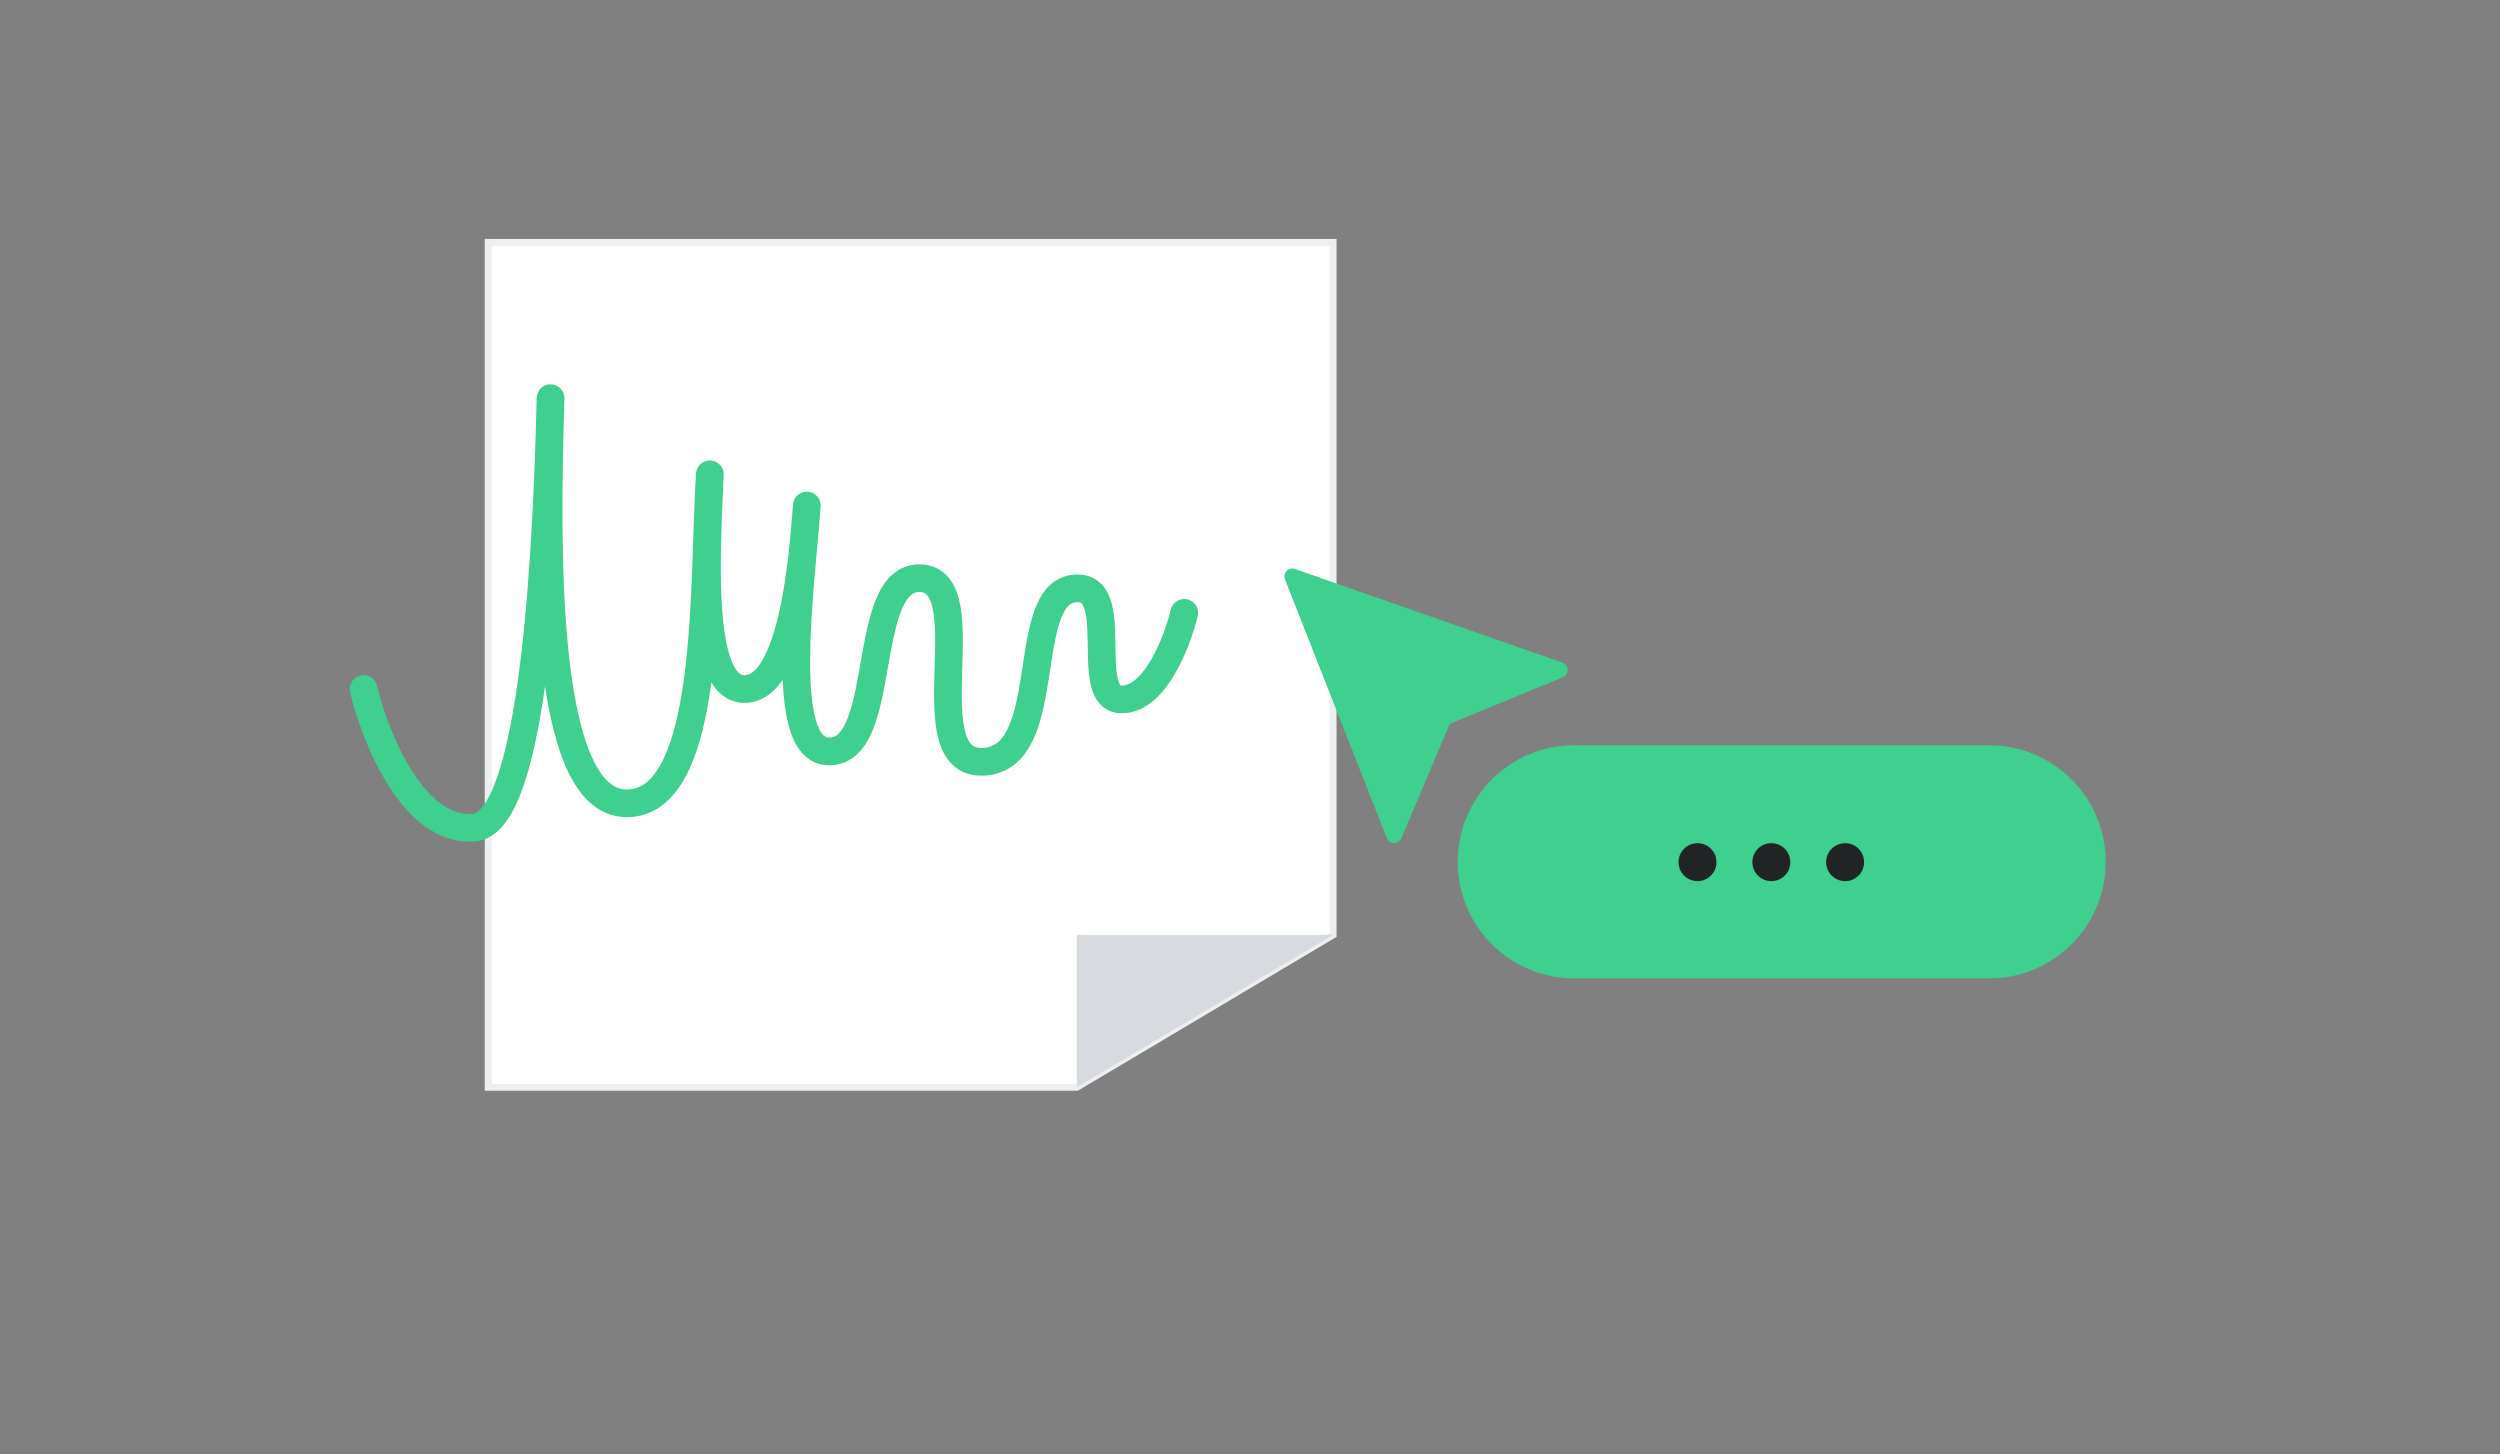 <svg width="361" height="210" viewBox="0 0 361 210" fill="none" xmlns="http://www.w3.org/2000/svg">
<rect x="0" y="0" width="361" height="210" fill="#808080" stroke="none"/>
<path fill-rule="evenodd" clip-rule="evenodd" d="M192.5 35H70.5V157H155.5L192.5 135V35Z" fill="white"/>
<path d="M70.5 35V34.5H70V35H70.5ZM192.5 35H193V34.5H192.5V35ZM70.5 157H70V157.5H70.5V157ZM155.5 157V157.5H155.637L155.756 157.43L155.5 157ZM192.5 135L192.756 135.43L193 135.284V135H192.5ZM70.5 35.5H192.5V34.5H70.5V35.5ZM71 157V35H70V157H71ZM155.5 156.5H70.5V157.5H155.5V156.5ZM155.756 157.43L192.756 135.43L192.244 134.57L155.244 156.57L155.756 157.43ZM192 35V135H193V35H192Z" fill="#ECEEF0"/>
<path d="M155.5 157L155.5 135L192.5 135L155.5 157Z" fill="#D7DBDF"/>
<path d="M52.5 99.5C54.167 106.5 59.7 120.3 68.5 119.5C77.3 118.7 79 78 79.5 57.5C78.891 78 78.1 116 90.5 116C102.9 116 101.5 84 102.5 68.5C102.055 79.5 100.7 99.5 107.5 99.5C114.3 99.5 115.894 81.5 116.5 73C115.644 85 112.3 108.1 119.5 108.5C128.5 109 124 83 133 83.5C142 84 131.5 110.5 142 110C152.5 109.5 147.07 86.057 155 85C162.5 84 156 101 162 101C166.8 101 170 92.667 171 88.5" stroke="#3FCF8E" stroke-width="4" stroke-linecap="round" stroke-linejoin="round"/>
<path d="M200.256 121.031L185.549 83.644C185.19 82.737 186.065 81.837 186.978 82.157L225.598 95.682C226.583 96.028 226.623 97.405 225.657 97.803L209.776 104.341C209.502 104.452 209.28 104.673 209.162 104.948L202.357 121.057C201.959 121.997 200.628 121.977 200.256 121.031ZM304.065 124.45C304.065 115.152 296.529 107.616 287.231 107.616H227.327C218.029 107.616 210.493 115.152 210.493 124.45C210.493 133.748 218.029 141.284 227.327 141.284H287.231C296.529 141.284 304.065 133.748 304.065 124.45Z" fill="#3FCF8E"/>
<path fill-rule="evenodd" clip-rule="evenodd" d="M245.12 127.236C246.634 127.236 247.861 126.009 247.861 124.496C247.861 122.982 246.634 121.755 245.12 121.755C243.607 121.755 242.38 122.982 242.38 124.496C242.38 126.009 243.607 127.236 245.12 127.236ZM255.781 127.236C257.295 127.236 258.522 126.009 258.522 124.496C258.522 122.982 257.295 121.755 255.781 121.755C254.268 121.755 253.041 122.982 253.041 124.496C253.041 126.009 254.268 127.236 255.781 127.236ZM269.176 124.496C269.176 126.009 267.949 127.236 266.436 127.236C264.922 127.236 263.695 126.009 263.695 124.496C263.695 122.982 264.922 121.755 266.436 121.755C267.949 121.755 269.176 122.982 269.176 124.496Z" fill="#202425"/>
</svg>
